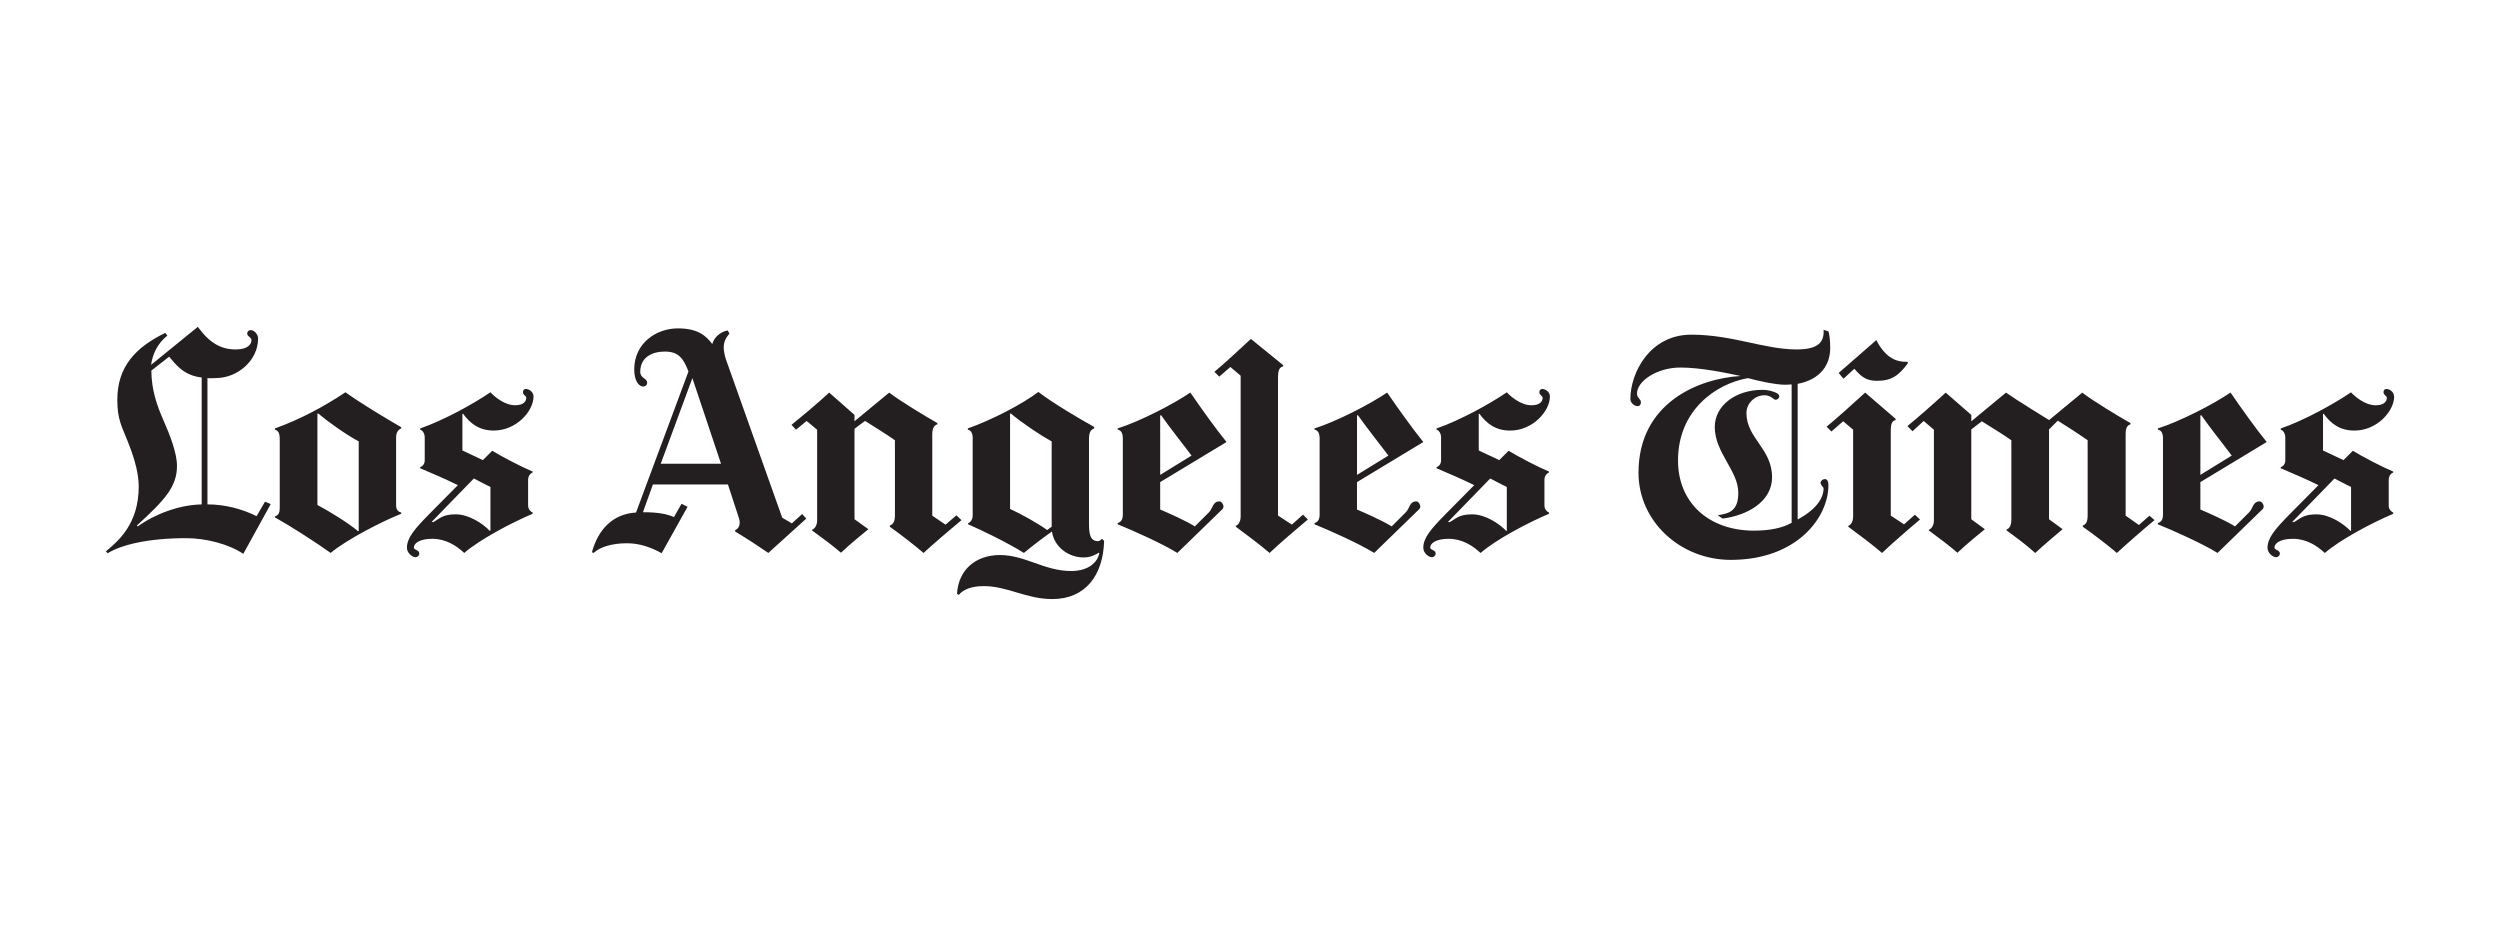 <?xml version="1.0" encoding="UTF-8"?>
<svg id="Layer_1" data-name="Layer 1" xmlns="http://www.w3.org/2000/svg" xmlns:xlink="http://www.w3.org/1999/xlink" viewBox="0 0 1080 400">
  <defs>
    <style>
      .cls-1 {
        clip-path: url(#clippath-2);
      }

      .cls-1, .cls-2, .cls-3, .cls-4 {
        fill: none;
      }

      .cls-3 {
        clip-path: url(#clippath);
      }

      .cls-4 {
        clip-path: url(#clippath-1);
      }

      .cls-5 {
        fill: #231f20;
      }
    </style>
    <clipPath id="clippath">
      <polygon class="cls-2" points="45.72 258.8 1034.28 258.8 1034.28 141.2 45.72 141.2 45.72 258.8 45.72 258.8"/>
    </clipPath>
    <clipPath id="clippath-1">
      <polygon class="cls-2" points="-1345.62 7772.27 2426.07 7772.27 2426.07 -231.26 -1345.62 -231.26 -1345.62 7772.27 -1345.62 7772.27"/>
    </clipPath>
    <clipPath id="clippath-2">
      <polygon class="cls-2" points="45.72 141.2 1034.28 141.2 1034.28 258.8 45.72 258.8 45.72 141.2 45.72 141.2"/>
    </clipPath>
  </defs>
  <g id="layer1">
    <g id="g3025">
      <g class="cls-3">
        <g id="g3027">
          <g id="g3033">
            <g id="g3035">
              <g class="cls-4">
                <g id="g3037">
                  <g id="g3043">
                    <g class="cls-1">
                      <g id="g3045">
                        <path id="path3051" class="cls-5" d="m930.77,224.68c-3.86,3.16-12.65,10.79-16.28,14.2-3.38-2.93-10.37-8.29-14.72-11.33v-.52c1.26-.41,2.09-1.54,2.09-4.3v-32.55c-3.5-2.46-9.15-6.12-12.9-8.46l-3.78,3.78v38.81l5.86,4.3s-8.23,6.89-11.85,10.29c-3.26-3.05-8.02-6.6-12.37-9.77v-.39c1.26-.41,2.08-1.67,2.08-4.43v-34.12c-3.5-2.46-9.01-5.86-12.76-8.2l-4.55,3.52v38.81l5.86,4.3s-8,6.44-11.85,10.16c-3.62-3.16-7.54-6.05-12.37-9.64v-.26c1.36-.53,2.21-2.17,2.21-4.04v-39.2l-4.42-3.78-4.82,4.43-2.21-2.22c3.62-2.93,11.34-9.65,16.54-14.46l11.07,9.64v2.74l14.97-12.37c4.71,3.29,18.62,11.85,18.62,11.85l14.33-11.85c4.59,3.52,15.04,9.87,20.83,13.16v.52c-1.93.5-2.08,2.88-2.08,4.17v35.29l5.73,4.04,4.56-4.04,2.22,1.96h0Zm-106.51-67.85c-3.86,5.27-7.01,7.68-13.28,7.68-4.23,0-6.52-1.22-9.9-5.21l-4.69,4.3-2.09-2.48,16.28-14.2c4.23,8.32,9.31,9.49,13.42,9.38l.26.52"/>
                        <path id="path3053" class="cls-5" d="m829.46,224.42c-4.22,3.52-12.55,10.73-16.41,14.46-3.62-3.16-9.76-7.75-14.58-11.33v-.39c1.35-.53,2.08-2.16,2.08-4.03v-37.5l-4.3-3.65-5.08,4.43-2.09-2.09c3.62-2.93,11.47-9.91,16.67-14.72l13.15,11.33v.53c-1.57.46-2.09,1.45-2.09,4.95v36.33l5.73,3.78,4.69-4.17,2.22,2.09h0Zm-264.46,0c-4.23,3.52-12.69,10.73-16.54,14.46-3.62-3.16-9.76-7.75-14.58-11.33v-.39c1.35-.53,2.08-2.16,2.08-4.03v-60.82l-4.43-3.78-4.82,4.17-2.09-2.09c3.62-2.93,10.57-9.39,15.76-14.2l13.94,11.33v.52c-1.57.47-2.22,1.45-2.22,4.95v59.51l5.99,3.91,4.82-4.3,2.09,2.09Zm-149.62.26c-3.86,3.16-12.78,10.79-16.4,14.2-3.38-2.93-10.24-8.29-14.59-11.33v-.52c1.26-.41,2.22-1.54,2.22-4.3v-32.55c-3.5-2.46-9.15-5.99-12.9-8.33-.76.55-3.77,2.7-4.56,3.39v39.07l5.99,4.3s-8,6.44-11.85,10.16c-3.62-3.16-7.67-6.05-12.5-9.64v-.26c1.35-.53,2.21-2.17,2.21-4.04v-39.2l-4.56-3.78-4.56,3.78-1.95-2.09c3.62-2.93,11.08-9.13,16.28-13.94l10.93,9.64v2.74l14.98-12.37c4.59,3.52,15.04,9.87,20.83,13.16v.52c-1.93.5-2.21,2.88-2.21,4.17v35.29l5.73,3.91,4.69-4.04,2.21,2.09h0Zm600.28,4.56v-18.88c-2.3-1.05-4.89-2.52-7.16-3.65l-18.23,18.75.66.13c2.83-1.5,3.97-3.39,9.76-3.39s11.88,4.16,14.72,7.16l.26-.13h0Zm18.62-57.95c0,6.33-7.4,14.72-17.19,14.72-6.45,0-10.27-3.19-13.29-7.29l-.26.13v15.76l8.85,4.17,4.04-4.04c4.18,2.57,12.83,7.07,17.45,8.98v.39c-.91.37-1.95,1.38-1.95,3.26v11.07c0,1.59,1.11,2.64,1.95,3v.52c-9.41,3.99-22.94,11.19-29.56,16.93-3.38-3.16-7.93-6.12-13.81-6.12-5.5,0-7.94,1.96-7.94,3.78,0,1.13,2.34.98,2.34,2.61,0,.75-.66,1.56-1.7,1.56-1.29,0-3.64-1.78-3.64-4.04,0-4.22,3.01-7.89,9.89-14.85l12.11-12.24c-4.98-2.48-12.23-5.59-16.28-7.29v-.52c1.18-.33,1.96-1.52,1.96-2.87v-10.03c0-1.1-.51-2.78-1.96-3.25v-.53c10.14-3.51,22.98-10.59,30.34-15.62,1.65,1.78,6.03,5.6,10.67,5.6,3.92,0,4.82-1.93,4.82-3.26,0-.76-1.44-1.17-1.44-2.34,0-1.01.53-1.44,1.31-1.44,1.15,0,3.25,1.12,3.25,3.26"/>
                      </g>
                    </g>
                  </g>
                  <path id="path3055" class="cls-5" d="m964.1,196.81c-3.38-4.57-9.41-12.06-13.15-17.45l-.39.13v25.66l13.54-8.33Zm15.11-5.86l-28.65,17.32v11.85c3.62,1.53,11.11,4.84,14.97,7.29l6.12-6.12c1.7-1.7,1.54-4.69,4.56-4.69.85,0,1.7,1.28,1.7,2.21,0,1-.81,1.47-1.31,1.96l-18.62,18.1c-6.4-3.99-19.38-9.79-25.78-12.37v-.52c1.04-.38,2.21-1.06,2.21-3.65v-32.95c0-2.69-1.04-3.56-2.21-3.77v-.53c9.66-3.04,24.38-10.69,31.38-15.5,4.83,7.03,11.04,15.73,15.63,21.36h0Zm-205.22,34.9v-59.77c-.72.05-1.99.13-2.73.13-4.15,0-11.44-1.58-16.15-2.86-14,2.46-30.21,13.97-30.21,35.55,0,18.51,13.54,30.34,32.81,30.34,6.52,0,12.27-1.07,16.28-3.39h0Zm16.67-75.66c0,9.44-6.46,14.22-14.07,15.63v58.6c9.78-5.27,11.2-10.68,11.2-13.42,0-.59-1.3-1.4-1.3-2.47,0-.83,1.06-1.57,1.82-1.57,1.1,0,1.56.98,1.56,2.74,0,13.71-13.46,32.17-42.19,32.17-21.56,0-39.85-16.44-39.85-37.64,0-30.24,26.04-40.75,44.14-41.8-6.64-1.41-17.21-3.65-26.04-3.65-10.26,0-18.75,5.93-18.75,11.2,0,1.99,1.7,2.37,1.7,3.77,0,.78-.33,1.7-1.44,1.7-1.69,0-3.13-1.71-3.13-3,0-11.49,8.48-27.87,26.31-27.87s31.5,6.38,45.57,6.38c9.3,0,11.95-3.19,11.59-8.46l2.08.65c.36.82.79,3.51.79,7.03Zm-139.72,79.05v-18.88c-2.29-1.05-4.89-2.52-7.16-3.65l-18.23,18.75.65.13c2.83-1.5,3.97-3.39,9.77-3.39s11.88,4.16,14.71,7.16l.26-.13Zm18.62-57.95c0,6.33-7.4,14.72-17.19,14.72-6.45,0-10.27-3.19-13.29-7.29l-.26.13v15.76l8.86,4.17,4.03-4.04c4.18,2.57,12.84,7.07,17.45,8.98v.39c-.91.37-1.96,1.38-1.96,3.26v11.07c0,1.59,1.11,2.64,1.96,3v.52c-9.42,3.99-22.95,11.19-29.56,16.93-3.38-3.16-7.93-6.12-13.8-6.12-5.51,0-7.94,1.96-7.94,3.78,0,1.13,2.35.98,2.35,2.61,0,.75-.66,1.56-1.7,1.56-1.29,0-3.65-1.78-3.65-4.04,0-4.22,3.01-7.89,9.9-14.85l12.11-12.24c-4.99-2.48-12.24-5.59-16.28-7.29v-.52c1.18-.33,1.95-1.52,1.95-2.87v-10.03c0-1.1-.51-2.78-1.95-3.25v-.53c10.14-3.51,22.98-10.59,30.34-15.62,1.65,1.78,6.03,5.6,10.68,5.6,3.92,0,4.82-1.93,4.82-3.26,0-.76-1.43-1.17-1.43-2.34,0-1.01.53-1.44,1.3-1.44,1.16,0,3.26,1.12,3.26,3.26"/>
                  <path id="path3057" class="cls-5" d="m599.77,196.81c-3.38-4.57-9.41-12.06-13.15-17.45l-.39.13v25.66l13.55-8.33Zm15.1-5.86l-28.65,17.32v11.85c3.62,1.53,11.11,4.84,14.98,7.29l6.12-6.12c1.7-1.7,1.54-4.69,4.56-4.69.84,0,1.69,1.28,1.69,2.21,0,1-.8,1.47-1.3,1.96l-18.62,18.1c-6.4-3.99-19.38-9.79-25.78-12.37v-.52c1.03-.38,2.21-1.06,2.21-3.65v-32.95c0-2.69-1.04-3.56-2.21-3.77v-.53c9.66-3.04,24.38-10.69,31.38-15.5,4.83,7.03,11.04,15.73,15.62,21.36h0Zm-100.13,5.86c-3.38-4.57-9.41-12.06-13.15-17.45l-.39.13v25.66l13.54-8.33Zm15.11-5.86l-28.65,17.32v11.85c3.62,1.53,11.11,4.84,14.97,7.29l6.12-6.12c1.7-1.7,1.54-4.69,4.56-4.69.84,0,1.69,1.28,1.69,2.21,0,1-.8,1.47-1.3,1.96l-18.62,18.1c-6.4-3.99-19.38-9.79-25.78-12.37v-.52c1.04-.38,2.22-1.06,2.22-3.65v-32.95c0-2.69-1.04-3.56-2.22-3.77v-.53c9.66-3.04,24.38-10.69,31.38-15.5,4.83,7.03,11.04,15.73,15.63,21.36h0Zm-75.53,36.59v-36.85c-4.71-2.58-12.52-7.77-17.71-12.11l-.26.13v41.15c4.71,2.11,12.51,6.53,16.02,9.11l1.95-1.43h0Zm22.66,6.12c-.39,14.88-8.08,25.14-22.4,25.14-11.2,0-19.38-5.6-29.56-5.6-5.92,0-9.13,1.77-10.81,3.77l-.78-.39c.6-10.78,8.44-16.8,18.49-16.8,11.07,0,19.14,6.9,30.86,6.9,7.49,0,11.39-3.82,12.11-7.68l-.13-.26c-1.57.93-3.62,2.08-6.64,2.08-6.04,0-12.59-4.05-13.68-11.2-2.88,1.95-9.27,6.84-12.11,9.25-7.07-4.44-18.54-9.98-24.09-12.37v-.52c1.16-.37,1.96-1.76,1.96-3.13v-33.6c0-1.99-.67-3.39-2.09-3.64v-.53c10.26-3.63,23.35-10.37,30.47-15.76,6.17,4.74,17.48,11.43,24.09,15.11v.65c-1.45.59-2.22,1.53-2.22,4.69v36.2c0,4.65.44,7.81,3.91,7.81.55,0,1.21-.46,1.69-1.04l.92.91h0Zm-165.5-33.34l-12.37-36.98-13.67,36.98h26.04Zm36.85,23.7l-16.41,14.85c-4.59-3.16-8.53-5.73-14.32-9.25v-.65c1.31-.46,1.94-1.74,1.95-3.26,0-.66-.16-1.38-.39-2.08l-4.69-14.33h-32.42l-4.3,11.98c6.71,0,10.14.75,13.41,2.08l3.26-5.73,2.61,1.3-11.2,20.06c-4.39-2.43-9.36-4.3-14.98-4.3-6.62,0-11.61,1.68-14.06,3.91-.49.45-1.2.33-.91-.65,2.65-9.03,8.63-15.91,18.88-16.54l22.66-60.94c-2.35-6.12-4.61-8.59-10.29-8.59-5.31,0-10.54,2.39-10.54,8.72,0,2.93,2.99,2.68,2.99,4.82,0,.75-.66,1.57-1.69,1.57-1.93,0-3.91-2.5-3.91-7.42,0-11.14,9.34-17.71,18.88-17.71,8.69,0,12.19,3.26,14.84,6.77.85-3.28,4.07-5.46,6.64-5.86l.78,1.3c-1.61,1.94-2.48,3.66-2.48,6.12,0,1.28.55,3.93.92,4.95l24.35,68.5,4.17,2.47,4.43-4.04,1.82,1.96h0Zm-136.46,5.21v-18.88c-2.29-1.05-4.89-2.52-7.16-3.65l-18.23,18.75.65.13c2.83-1.5,3.97-3.39,9.76-3.39s11.88,4.16,14.72,7.16l.26-.13Zm18.62-57.95c0,6.33-7.4,14.72-17.19,14.72-6.44,0-10.27-3.19-13.28-7.29l-.26.13v15.76l8.85,4.17,4.04-4.04c4.18,2.57,12.83,7.07,17.45,8.98v.39c-.9.37-1.95,1.38-1.95,3.26v11.07c0,1.59,1.11,2.64,1.95,3v.52c-9.41,3.99-22.94,11.19-29.56,16.93-3.38-3.16-7.93-6.12-13.8-6.12-5.51,0-7.94,1.96-7.94,3.78,0,1.13,2.34.98,2.34,2.61,0,.75-.66,1.56-1.69,1.56-1.29,0-3.65-1.78-3.65-4.04,0-4.22,3.01-7.89,9.89-14.85l12.11-12.24c-4.98-2.48-12.23-5.59-16.28-7.29v-.52c1.18-.33,1.96-1.52,1.96-2.87v-10.03c0-1.1-.51-2.78-1.96-3.25v-.53c10.14-3.51,22.98-10.59,30.34-15.62,1.65,1.78,6.03,5.6,10.67,5.6,3.92,0,4.82-1.93,4.82-3.26,0-.76-1.43-1.17-1.43-2.34,0-1.01.53-1.44,1.3-1.44,1.16,0,3.26,1.12,3.26,3.26h0Zm-75.52,58.08v-38.68c-5.55-2.93-13.72-8.83-17.58-12.11l-.26.13v39.46c5.31,2.81,13.24,7.7,17.58,11.33l.26-.13Zm18.36-7.42c-8.07,3.2-23.71,11.19-30.47,16.93-7.12-5.04-17.48-11.69-24.09-15.37v-.39c1.69-.59,2.08-1.79,2.08-3.78v-29.56c0-2.72-.63-3.69-2.08-4.16v-.53c11.1-3.98,21.54-9.65,30.47-15.62,6.16,4.45,16.97,11,24.09,15.1v.52c-1.29.51-2.21,1.79-2.21,3.78v29.3c0,2.11.89,2.9,2.21,3.26v.52Zm-86.2-4.04v-54.82c-7.92-.84-11.4-5.94-14.06-8.99l-7.68,5.99c.04,8.34,2.39,15.1,5.34,21.75,2.69,6.08,5.73,13.95,5.73,19.4,0,8.98-5.13,14.65-17.32,25.79l.39.39c7.24-5.27,17.88-9.34,27.61-9.5h0Zm29.82-.13l-11.85,21.49c-6.2-4.2-16.17-6.77-24.61-6.77-16.66,0-28.07,2.88-33.98,6.51l-.78-.78c5.28-4.49,14.2-11.71,14.2-28.13,0-6.92-2.87-14.76-4.95-19.92-2.4-5.97-4.3-9.11-4.3-17.45,0-14.52,8.08-22.72,20.7-28.91l.92,1.17c-4.36,3.52-6.39,8.05-7.03,12.63l20.18-16.41c5.17,7.05,10.04,9.76,16.41,9.76,5.22,0,6.77-2.25,6.77-4.04,0-1.29-1.82-1.47-1.82-2.73s.84-1.57,1.56-1.57c1.6,0,3.13,2.01,3.13,3.52,0,9.88-9.18,17.19-18.23,17.19-1.57,0-2.65.17-3.65,0v54.56c7.85,0,15.31,2.15,21.22,5.08l3.65-6.25,2.47,1.04h0Zm651.71-46.49c0,.82-.95,1.43-1.56,1.43-1.04,0-1.92-1.95-4.82-1.95-4.26,0-7.82,3.54-7.82,7.68,0,10.9,11.07,15.31,11.07,27.74,0,10.42-10.5,16.46-21.36,17.84l-2.09-1.44c5.95-.75,8.86-2.74,8.86-9.76,0-9.49-10.16-17.22-10.16-28.39,0-9.03,8.75-16.02,20.7-16.02,2.33,0,4.6.69,5.86,1.3.73.35,1.31.86,1.31,1.57"/>
                </g>
              </g>
            </g>
          </g>
        </g>
      </g>
    </g>
  </g>
</svg>